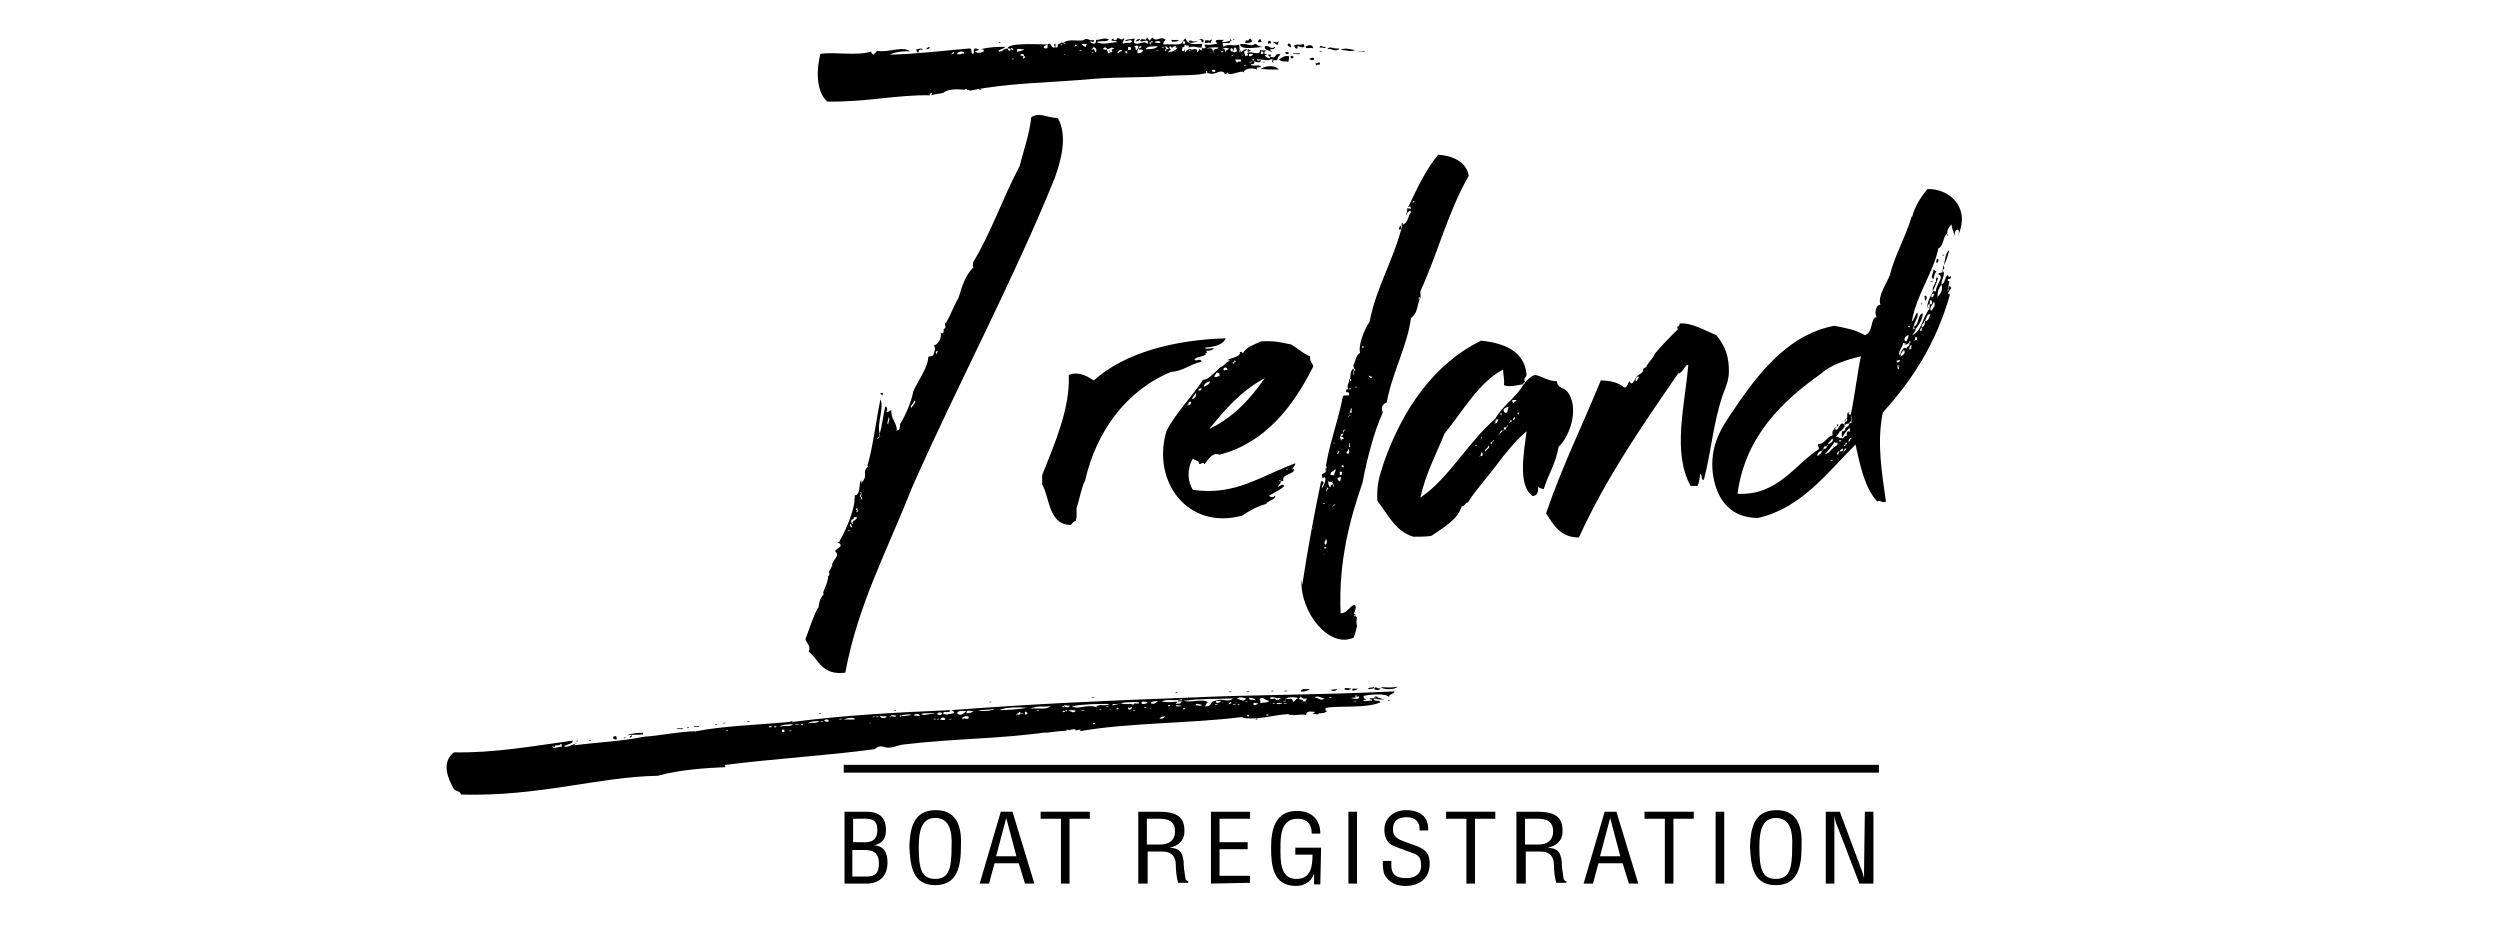 <?xml version="1.0" encoding="utf-8"?>
<!-- Generator: Adobe Illustrator 24.1.2, SVG Export Plug-In . SVG Version: 6.00 Build 0)  -->
<svg version="1.1" id="Layer_1" xmlns="http://www.w3.org/2000/svg" xmlns:xlink="http://www.w3.org/1999/xlink" x="0px" y="0px"
	 viewBox="0 0 320 120" style="enable-background:new 0 0 320 120;" xml:space="preserve">
<style type="text/css">
	.st0{fill:none;stroke:#000000;stroke-miterlimit:10;}
</style>
<line class="st0" x1="108" y1="98.4" x2="240.5" y2="98.4"/>
<g>
	<path d="M108.1,113.1v-9.2h2.8c1.8,0,2.5,0.9,2.5,2.3c0,1-0.3,1.7-1.5,2l0,0c1.3,0.1,1.7,1,1.7,2.2c0,1.8-1.1,2.8-3,2.7H108.1z
		 M109.2,107.8h1c1.3,0.1,2.1-0.2,2.1-1.6c0-1.1-0.5-1.5-2.1-1.4h-1V107.8z M110.9,112.2c1.2,0,1.6-0.5,1.6-1.7
		c0-1.8-1.3-1.7-2.4-1.7h-1v3.4C109.1,112.2,110.9,112.2,110.9,112.2z"/>
	<path d="M119.8,103.7c2.9,0,3.3,2.5,3.2,4.6c0,2.5-0.4,5-3.3,5s-3.2-2.5-3.3-5C116.5,106.2,116.8,103.7,119.8,103.7z M119.7,104.7
		c-1.7,0-2.1,1.6-2.1,3.7c0,2.7,0.3,4.1,2.1,4.1c1.8,0,2.1-1.4,2.1-4.1C121.9,106.3,121.5,104.7,119.7,104.7z"/>
	<path d="M128.1,103.9h1.5l2.8,9.2h-1.2l-0.8-2.6h-3.1l-0.7,2.6h-1.2L128.1,103.9z M128.8,104.7L128.8,104.7l-1.3,4.9h2.6
		L128.8,104.7z"/>
	<path d="M133.3,103.9h6.2v0.9h-2.6v8.3h-1.1v-8.3h-2.6v-0.9H133.3z"/>
	<path d="M146.8,113.1h-1.1v-9.2h2.6c2.1,0,3.4,0.5,3.3,2.6c0,1.1-0.8,1.8-1.9,2l0,0c1.3,0.1,1.6,0.5,1.8,1.7c0,0.7,0.1,1.4,0.2,2
		c0,0.2,0.1,0.6,0.4,0.6v0.2h-1.3c-0.2-0.6-0.3-1.7-0.3-2.3c0-0.9-0.4-1.7-1.7-1.7h-1.9v4.1H146.8z M146.8,108.1h1.7
		c0.5,0,1.9-0.1,1.9-1.7s-1.4-1.6-2.1-1.6h-1.5L146.8,108.1L146.8,108.1z"/>
	<path d="M155,113.1v-9.2h5v0.9h-3.9v3h3.6v0.9h-3.6v3.4h3.9v0.9L155,113.1L155,113.1z"/>
	<path d="M169,113.2h-0.8v-1.4l0,0c-0.3,1-1.2,1.6-2.3,1.6c-3,0-3.2-2.7-3.2-4.9c0-2.1,0.4-4.7,3.3-4.7c1.9,0,3,1.1,3,2.9h-1.1
		c0-1.1-0.5-1.9-1.8-1.9c-2.2,0-2.2,2.3-2.2,3.8c0,1.4-0.1,3.8,1.9,3.9s2.2-1.6,2.2-3.1h-2.2v-0.9h3.3L169,113.2L169,113.2z"/>
	<path d="M172.6,113.1v-9.2h1.1v9.2H172.6z"/>
	<path d="M181.7,106.3c0.1-1-0.5-1.7-1.6-1.7c-1.6,0-1.8,0.9-1.8,1.6c0,0.6,0.3,1,0.9,1.3c0.5,0.2,1,0.4,1.6,0.6
		c1.9,0.6,2.2,1.3,2.2,2.5c0,1.7-1.2,2.8-3.1,2.8c-1,0-2.1-0.3-2.7-1.5c-0.2-0.5-0.2-1.2-0.2-1.7h1.1c-0.1,1.4,0.2,2.2,1.9,2.2
		c1.1,0,1.9-0.5,1.9-1.6c0-1.4-0.6-1.4-1.6-1.8c-0.5-0.2-1.4-0.5-1.9-0.7c-0.9-0.4-1.2-1.2-1.2-2.1c0-1.5,1.2-2.5,2.8-2.5
		c1.8,0,2.9,0.9,2.8,2.6C182.8,106.3,181.7,106.3,181.7,106.3z"/>
	<path d="M185.2,103.9h6.2v0.9h-2.6v8.3h-1.1v-8.3h-2.6v-0.9H185.2z"/>
	<path d="M195.2,113.1h-1.1v-9.2h2.6c2.1,0,3.4,0.5,3.3,2.6c0,1.1-0.8,1.8-1.9,2l0,0c1.3,0.1,1.6,0.5,1.8,1.7c0,0.7,0.1,1.4,0.2,2
		c0,0.2,0.1,0.6,0.4,0.6v0.2h-1.3c-0.2-0.6-0.3-1.7-0.3-2.3c0-0.9-0.4-1.7-1.7-1.7h-1.9v4.1H195.2z M195.2,108.1h1.7
		c0.5,0,1.9-0.1,1.9-1.7s-1.4-1.6-2.1-1.6h-1.5L195.2,108.1L195.2,108.1z"/>
	<path d="M205.4,103.9h1.5l2.8,9.2h-1.2l-0.8-2.6h-3.1l-0.7,2.6h-1.2L205.4,103.9z M206.1,104.7L206.1,104.7l-1.3,4.9h2.6
		L206.1,104.7z"/>
	<path d="M210.6,103.9h6.2v0.9h-2.6v8.3h-1.1v-8.3h-2.6v-0.9H210.6z"/>
	<path d="M219.6,113.1v-9.2h1.1v9.2H219.6z"/>
	<path d="M227.4,103.7c2.9,0,3.3,2.5,3.2,4.6c0,2.5-0.4,5-3.3,5c-2.9,0-3.2-2.5-3.3-5C224.1,106.2,224.4,103.7,227.4,103.7z
		 M227.3,104.7c-1.7,0-2.1,1.6-2.1,3.7c0,2.7,0.3,4.1,2.1,4.1s2.1-1.4,2.1-4.1C229.5,106.3,229.1,104.7,227.3,104.7z"/>
	<path d="M238.7,103.9h1.1v9.2H238l-2.8-7.3c-0.2-0.4-0.3-0.8-0.4-1.4l0,0c0,0.5,0,0.9,0,1.4v7.3h-1.1v-9.2h1.8l2.8,7.5
		c0.1,0.3,0.2,0.6,0.3,1l0,0c0-0.3,0-0.7,0-1L238.7,103.9L238.7,103.9z"/>
</g>
<g>
	<path d="M174.6,88.9c-0.1,0-0.1,0.1,0,0.1c-0.1,0.1-0.1,0.5,0.3,0.5c0,0.1-0.3,0.1-0.4,0.1c0,0.3,0.8,0,1.1,0.1
		c0.1-0.3-0.3-0.1-0.3-0.3c0.3-0.1,0.9,0.1,1.1-0.1c0.4,0,0.4,0.3,0.9,0.1c-0.4,0.3-1.1,0-1.5,0.1c0.3,0.4,0.7,0,0.9,0.4
		c-1.8,0.8-5.4,0.4-6.9,0.7c-0.3,0-0.1,0.5,0.1,0.4c-0.3,0.3-0.7,0.3-1.1,0.3c-0.1-0.1-0.1,0,0,0c0,0.3-0.5,0-0.8,0.1
		c0-0.1,0.3-0.1,0.3-0.3c-0.1,0.1-1.1-0.3-1.1,0.4c-0.8-0.1-1.2,0.1-2.2,0c-0.4-0.1,0.4-0.1,0.7-0.1c-2.2-0.1-4.2,0.8-6.5,0.5
		c0-0.1-0.3-0.1-0.4-0.1c-6.3,0.8-14.5,0.7-20.6,1.8c0.4-0.4-0.3-0.1-0.5-0.1c0-0.3-0.7-0.1-0.9,0c0.1-0.1-0.1-0.1-0.3-0.1
		c-0.1,0.1,0.1,0.1,0.3,0.1c-1.2,0.1-1.5,0.1-3,0.3c0-0.1,0.3-0.1,0.4-0.1c-6.3,0.9-11.8,0.8-18.6,1.6c-0.7,0.1-1.2,0.4-1.9,0.4
		c-0.5,0-0.8-0.3-1.3-0.1c-0.1,0-0.4,0.3-0.5,0.3c-5.9,0.8-12.7,1.2-19,2c-0.3,0,0.1,0.3-0.1,0.3c-2.3,0.1-5.8,0.3-8.6,1.1
		c-7.4,0.1-15.3,2.7-25.2,2.4c-0.1-0.5-0.7-0.4-0.9-0.7c-0.7-1.2-1.7-3.4,0-4.7c5.1,0.1,10.1-0.8,15.2-1.5c0.1,0.4-0.8,0.5-1.1,0.7
		c0.4,0.3,1.2-0.3,1.7-0.4c-0.1,0.1-0.4,0.1-0.4,0.3c3-0.4,6.1-0.5,8.9-1.1c0.1,0.3,0.1,0,0,0c1.9-0.1,4.7-0.7,6.7-0.7
		c-0.3,0.1,0,0.1,0,0c3.6-0.7,7.8-0.8,12-1.2c0,0.3,0.1,0,0,0c0-0.1,0.4-0.1,0.4,0c-0.3,0.1,0,0.1,0,0c7.1-0.9,13.2-1.2,20.1-1.5
		c0,0.5-0.8,0-0.9,0.4c0.3,0.3,0.8,0.1,1.3,0c0.3,0,0-0.4-0.3-0.4c10.5-0.8,19.4-1.2,30.3-1.6c0,0.1,0.1,0.1,0.1,0
		c8.3-0.4,15.7-0.3,26.4-0.8c-0.1,0.4-0.7,0.3-0.7,0.7c-0.5-0.5-2.6-0.3-3.4-0.1V88.9z M70.7,95.5c0.1,0.5,0.8,0,1.2,0.1
		c0-0.1,0-0.4-0.1-0.4c-0.3,0.4-0.7,0-0.8,0.4C70.8,95.6,70.8,95.5,70.7,95.5z M74,94.8c0,0.1-0.1,0.1-0.3,0.1
		C73.8,94.8,73.9,94.8,74,94.8z M74.8,94.8 M75.1,94.8 M75.7,94.7c0,0.1-0.1,0.1-0.3,0.1C75.4,94.7,75.5,94.7,75.7,94.7z M75.9,94.9
		 M77,94.5 M77,94.5 M77.9,94.4 M78.9,94.7c-0.1-0.1-0.5,0-0.4-0.4C78.9,94.1,79,94.3,78.9,94.7z M79.3,94.4 M80.1,94.4
		c0,0.1-0.1,0.1-0.3,0.1C79.8,94.4,80,94.4,80.1,94.4z M82.3,94c-0.9,0.1-1.1,0-2,0.1c0.7-0.3,1.6-0.3,2-0.3V94z M80.2,94.1
		 M80.9,94.1c-0.1,0.1-0.3,0.1-0.3,0.3C80.8,94.4,80.9,94.3,80.9,94.1z M82.3,93.9 M82.3,94 M82.8,93.9 M85.6,93.5 M87.4,93.2
		c0,0.3-0.5,0-0.8,0.1C86.6,93.1,87.1,93.3,87.4,93.2z M87.6,93.2 M88.2,93.1c0,0.1-0.1,0.1-0.3,0.1C87.9,93.1,88,93.1,88.2,93.1z
		 M88.3,93.1 M89.5,92.9c0,0.3-0.5,0.1-0.7,0.1C88.8,92.8,89.2,93.1,89.5,92.9z M91.8,92.7c0,0.1-0.1,0.1-0.3,0.1
		C91.5,92.7,91.7,92.7,91.8,92.7z M91.9,92.8 M92.3,93.7 M92.9,92.5c-0.1,0.1-0.3,0.1-0.4,0.1C92.6,92.5,92.7,92.5,92.9,92.5z
		 M92.6,93.6 M92.9,93.6c0.1,0,0.3,0,0.3-0.1C93,93.5,92.9,93.5,92.9,93.6z M94,92.5 M95.3,95.1 M96,92.3c0,0.1-0.3,0.1-0.4,0.1
		C95.6,92.3,95.8,92.3,96,92.3z M96.7,92.4 M96.8,93.6 M96.8,94 M97.2,93.1 M98.4,93.1c0.1,0,0.4,0,0.4-0.1
		C98.7,92.9,98.4,92.9,98.4,93.1z M98.4,93.5 M99.1,93.1c0.1,0,0.3,0,0.3-0.1C99.2,92.9,99.1,92.9,99.1,93.1z M101.5,92.7
		c-0.5,0-1.8,0.1-1.6,0.3C100.7,92.8,101.1,93.1,101.5,92.7z M100.4,93.7c0-0.1,0-0.1,0-0.3c-0.1,0-0.1,0-0.3,0c0,0.1,0,0.1,0,0.3
		C100.3,93.7,100.3,93.7,100.4,93.7z M100.3,92 M101,93.6c0.1,0,0.3,0,0.3-0.1C101.1,93.5,101,93.5,101,93.6z M101.8,92.8
		c0.1,0,0.5,0,0.5-0.1C102,92.7,101.8,92.7,101.8,92.8z M101.8,93.2 M102.8,92.7C103.1,92.5,103,92.5,102.8,92.7
		C102.3,92.5,102.7,93.1,102.8,92.7z M103,93.6 M105.5,76c-0.5,0.1,0.5-1.1,0.5-2.3c0.3,0.1,0.1-0.8,0.1-0.3
		c-0.1-0.3,0.4-0.7,0.4-1.1c0,0.3,0.1,0,0,0c0.1-0.7,1.1-1.2,0.4-1.7c0.1-0.3,0.4-0.4,0.7-0.7c0-0.3-0.1-0.4-0.4-0.4
		c0-0.1,0.3-0.1,0.3-0.3c0.9-1.6,2-4.2,1.9-5.8c0.8,0,0.5-1.5,0.8-1.9c0.1,0,0.1,0.3,0,0.4c1.1-1.2,0-1.3,0.9-2.2
		c0-0.1-0.1-0.1-0.1,0c0.7-2.2,1.2-6.3,1.7-8.6c0.5,1.1-0.5,3.2-0.1,4.4c-0.1,0-0.1,0.3,0,0.3v0.1c-0.1,0-0.3,0.1-0.3,0.3
		c0.1,0,0.1-0.1,0.3-0.3c0.1,0,0.1-0.1,0-0.1c0-0.1,0-0.1,0-0.3c0.3-0.9,0.5-2.7,0.7-3.4c0.1-0.3,0.5,0.5,0.1,0.5
		c0.3,0.3,0.3,0,0.7-0.1c-0.1,1.1,0.7,1.6,0.7,2.6c-0.3,0.1,0,0.1,0,0c0.4,0,0.4-0.4,0.4-0.8c0.7-1.1,1.5-3,1.7-4.2
		c0.5-1.2,1.9-3.1,1.9-4.3c0.1-0.4,0.4,0,0.7-0.4c0-0.3,0.4-0.8,0-1.2c0.5,0,1.1-0.9,0.9-1.7c0.3,0.4,0.4,0.1,0.4-0.4
		c0.5-0.1-0.1-0.8,0.3-0.8c0.1,0.3,0.1,0,0,0c0.7-1.2,0.9-2,1.6-3.2c0.4-1.3,0.8-2.8,1.9-3.9c-0.1-0.1-0.1-0.4,0-0.7
		c2.3-3.8,3.8-8.3,5.9-12.2c0.5-2,1.3-4.2,1.5-6.3c1.1-0.7,2,0.1,3.4,0.1c1.3,2.3,0.4,5.5-0.4,7.7c-5.2,12.9-12.8,27.2-18.3,39.7
		c-3.1,7.9-6.9,14.9-8.5,23.6c-3,0.4-3.4-1.7-4.7-2.7c0.4-0.7-0.4-1.2-0.4-1.6c0.5-1.3,1.1-3.2,1.6-4c0.1,0,0.1-0.1,0.1-0.3
		C104.9,76.9,105,76.5,105.5,76z M104.9,92.3c-0.5,0-1.1,0-1.5,0.3C104.2,92.4,104.3,92.7,104.9,92.3z M103.8,92.1 M148.9,5.7
		c0.9-0.1,1.5,0.1,2.3-0.1c0-0.1,0.3-0.4,0.5-0.7c0.4,0.8,0.9,0.8,2.2,0.7c0,0.1-0.1,0.3-0.1,0.5c-0.8,0-0.9-0.3-1.7,0
		c0.3-0.5-0.4-0.1-0.4-0.4c-0.1,0-0.1,0.1-0.1,0.3c-0.3,0-0.3,0.1-0.3,0.3c-0.1,0.3,0.3,0.4,0.3,0c0.1,0.1,0,0.3,0.1,0.4
		c0.1-0.1,0.3-0.5,0.8-0.4v0.1c-0.1,0-0.1,0-0.3,0c-0.1,0.1,0.1,0.1,0.3,0s0.9-0.3,0.7,0.3c0.1,0,0.3-0.3,0.3-0.4
		c0.1,0,0.1,0.1,0.3,0.1l-0.1,0.1c0.1,0,0.3-0.1,0.1-0.1c0-0.1,0.1-0.1,0.1-0.3c0.1,0,0.1,0.1,0.3,0.1c0.4-0.1-0.3-0.4,0.1-0.5
		c0.5,0.1,0.9,0,1.5-0.1c-0.1-0.3-0.4-0.3,0-0.5c0.3,0,0.7,0,0.9,0c-0.8,0.4,0.4,0.3,0.7,0.1c0.4,0.4-0.7,0.3-0.9,0.3
		c0,0.3,0.1,0.3,0.1,0.5c0.7-0.5,1.2,0,2-0.3c0.1,0.3,0,0.4,0.1,0.7c-0.1,0-0.1,0.1-0.1,0.3c0.1,0,0.1-0.1,0.1-0.3
		c0.1,0,0.1,0.1,0.1,0.3c0.3-0.1,0.4-0.5,0.9-0.4c-0.7,0.4-0.4,0.3-0.3,0.9c0.1,0,0.1-0.1,0.3-0.1c0.1,0,0-0.3-0.1-0.3
		c0.5-0.4,1.7,0.5,1.7-0.4c0.3,0.1,0.4,0,0.8,0.1c-0.3,0.1-0.5,0.5,0.1,0.4c-0.3,0.3-0.5,0.1-0.1,0.4c-0.4,0.1-0.1,0.1,0,0
		c0.1,0,0.4,0.4,0.5,0c0.1,0,0.5,0,0.4,0.1c0.4-0.3,0.4-0.7,0.9-0.4c-0.1,0.1-0.4,0.3-0.4,0.7c-0.3,0-0.7-0.1-0.5,0.3
		c-0.3,0-0.1-0.3-0.1-0.5c-0.7,0.4-0.9,0.1-2,0.1c0,0.3,0.3,0.1,0.5,0.1c0,0.4-0.7,0.3-0.8,0.1c-0.1,0.1,0.1,0.5-0.5,0.4
		c0,0.4,1.1,0,1.3,0.3c-0.1,0.3-0.7-0.1-0.5,0.4c-0.7-0.3-1.7-0.1-1.7,0.4c-0.1-0.5-2.2,0.7-2-0.1c-0.1,0.1-0.4,0.5-0.5,0.1
		c0.1-0.1,0-0.1,0,0c-0.7-0.5-1.1,0.5-2.2,0c0.1-0.5-0.4,0,0,0c-0.9,0.4-3.4,0.3-5,0.4c-3.4,0.3-5.9,0.1-9.6,0.4
		c-5.5,0.5-10.9,0.5-15.7,1.5c-0.1,0-0.1-0.1-0.4-0.1c0-0.1-0.1-0.1-0.3-0.1c0,0.1,0.1,0.1,0.3,0.1c-0.8,0-2.2-0.3-3.1,0.4
		c-0.4,0.1-0.9,0.1-1.5,0.3c0-0.1,0.1-0.1,0.1-0.3c-0.1,0-0.3,0-0.3,0.3c-4-0.1-8.3,0.9-13.1,0.8c-1.3-1.1-1.5-3.6-0.9-6.1
		c1.9-0.3,4.6,0.3,6.5-0.3c0,0.1,0.1,0.3,0.3,0.4c0.1-0.1,0.4-0.4,0.5-0.5c1.2,0.3,3.4-0.7,4.2,0.1c-0.5-0.1-1.9,0-2.6,0.4
		c3.6-0.1,6.7-0.5,10.2-0.8c0.4,0,0.1,0.5,0.4,0.7c0.4-0.1-0.1-0.4,0.3-0.7c0.3,0,0.3,0.1,0.5,0.1c-0.1,0.3-0.4,0.1-0.5,0.3
		c0.4,0.3,0.8,0.1,1.1,0c0.1-0.3-0.1-0.3-0.4-0.3c1.3-0.3,2-0.3,3.2-0.3c-0.3,0.3-0.7,0.3-0.9,0.5c0.1,0.3,0.4-0.1,0.4,0.1
		c0.4-0.4,0.4-0.3,0.8-0.4c0,0.1,0,0.3,0.3,0.3c0.1-0.3,0-0.3-0.3-0.3c-0.1-0.8,4.7-0.5,5.1-0.5c-0.1,0.1-0.5,0.1-0.5,0.4
		c0,0.1,0.3,0.1,0.4,0.1c0.1,0,0.1-0.3,0.1-0.5c0.4-0.4,0.4,0.4,0.8,0.4c0.3,0-0.1-0.4,0.1-0.5h0.1c0,0.1,0,0.4,0,0.5
		c0.3,0,0.3-0.1,0.3-0.4c0.4-0.3,0.3,0.1,0.5,0.1c0.1,0,0.1-0.1,0.1-0.3h0.1c0,0.1,0.1,0.1,0.3,0.1c0-0.1-0.1-0.1-0.3-0.1
		c0.8-0.7,2.3,0,2.8-0.5c0.5-0.1,0.5,0.3,1.1,0.1c0.1,0.4-0.3,0.3-0.4,0.1c-0.1,0.4,0.3,0.3,0.4,0.4c0.3,0,0.3-0.3,0.3-0.5
		c0.7,0,0.9-0.3,1.6-0.1c-0.1,0.5-1.2,0.1-1.5,0.4c0.8,0.4,1.9,0,2.6,0c-0.1-0.3-1.2,0-0.5-0.5c0,0.3,0.4,0.4,0.5,0
		c0.4-0.1,0.5,0.4,0.8,0c0.4,0.1-0.4,0.5,0,0.7c0.5-0.3,0.8,0.1,1.1-0.3c-0.1-0.4-0.7,0.1-0.9-0.1c0.4-0.3,1.1-0.1,1.1-0.3
		c0.4,0.1-0.3,0.5,0.3,0.7c0.8,0,0.9-0.4,1.5,0c0.3-0.9-1.2,0.1-0.9-0.5c0.3-0.3,0.7,0.3,0.8-0.3c0.1,0.1,0.3,0.3,0.3,0.4
		c0.1,0,0.3-0.3,0.4-0.4c0.5,0.7,1.1-0.3,1.7,0.3C149,5.3,148.9,5.4,148.9,5.7z M104.7,78 M104.9,77.4 M105.1,91.3
		c0,0.1-0.1,0.1-0.3,0.1C104.9,91.3,105,91.3,105.1,91.3z M105,92.4c0.1,0,0.4,0,0.4-0.1C105.3,92.3,105,92.3,105,92.4z M105.1,76.6
		 M105.5,92.3c0.1,0,0.3,0.1,0.5,0.1C106.3,92,105.5,92,105.5,92.3z M106.1,73.7 M106.2,72.9 M106.2,92.3 M106.3,74.5 M106.5,72.1
		 M106.6,71.5 M107.1,92.1 M107.3,92.9 M107.4,92.1c0.1,0,0.4,0,0.4-0.1C107.7,92,107.4,92,107.4,92.1z M107.6,69.2 M107.7,68.6
		 M109.4,92.1c0-0.5-1.6,0-1.3,0C108.5,92.1,109,92.1,109.4,92.1z M108.2,67 M108.5,67.8 M108.5,68c0.1,0,0.3,0,0.3-0.1
		C108.6,67.9,108.5,67.9,108.5,68z M108.8,67c0,0.3,0,0.5,0.3,0.5C109,67.2,108.9,67.1,108.8,67z M109.2,67.1
		c-0.3-0.5,0.4-0.4,0.5-0.9c-0.1,0-0.3,0-0.4,0c0,0.1,0,0.3-0.3,0.3C108.9,66.7,108.9,67,109.2,67.1z M109.6,63.9
		c0,0.1-0.1,0.1-0.3,0.1C109.3,63.9,109.4,63.9,109.6,63.9z M109.3,65.6 M109.7,65.3C110.1,64.9,109.2,65.1,109.7,65.3
		C109.4,65.9,110.1,65.3,109.7,65.3z M109.6,63.2 M109.7,64.4 M109.8,92.7 M110,63.9 M110,64.4 M110,64.9 M110.2,63.6
		c0.1-0.3,0.1-0.9-0.1-0.5C110.5,62.9,109.8,63.7,110.2,63.6C110.1,64.3,110.6,63.7,110.2,63.6z M110.5,62.6 M110.8,7.5 M110.8,61.6
		 M110.8,92.8 M111.1,91.7 M111.2,91.8 M111.3,92.5C111.3,92.4,111.2,92.5,111.3,92.5C111.5,92.8,111.5,92.5,111.3,92.5z
		 M111.7,60.9 M111.7,91.8c0.1,0,0.3,0,0.3-0.1C111.9,91.7,111.7,91.7,111.7,91.8z M112,57.5 M112,58.6 M112.1,91.8
		c0.1,0,0.4,0,0.4-0.1C112.4,91.7,112.1,91.7,112.1,91.8z M112.3,57.9 M113.5,91.7c-0.4,0-0.7,0-0.8-0.1
		C112.5,92,113.5,92,113.5,91.7C113.6,91.6,113.5,91.6,113.5,91.7z M112.7,50.3c0.1,0,0.1,0,0.3,0c0,0.1,0,0.1,0,0.3
		C112.8,50.5,112.7,50.5,112.7,50.3z M112.7,50.7 M112.8,49.9 M112.9,50.5 M113.3,6.9 M113.3,51.6 M113.5,52 M113.7,53.4
		c0.1,0.3-0.3,0.9,0,0.9C113.7,53.9,114,53.6,113.7,53.4z M114.7,91.6c-0.4-0.1-0.9-0.1-0.7,0.3C113.9,91.4,114.7,92,114.7,91.6
		C114.8,91.4,114.7,91.4,114.7,91.6z M114.7,90.9c0,0.1-0.1,0.1-0.3,0.1C114.4,90.9,114.6,90.9,114.7,90.9z M115,92.4 M115.1,57.3
		 M115.2,91.7c0,0.1,0.1,0.1,0.1,0c0.3-0.1,0.3,0,0.8-0.1c1.1-0.1,0.3-0.3-0.9,0C115.1,91.6,115.1,91.7,115.2,91.7z M115.2,53.9
		 M115.2,54.4 M115.4,91.7c0-0.1,0-0.1-0.1-0.1v0.1H115.4z M115.5,54.7 M115.6,54.2 M116.3,52.6 M117,51.3c0,0.4-0.7,0.7-0.3,0.9
		C116.7,52,117.5,51.3,117,51.3z M116.7,6.5 M117,50.3 M117,91.6c0.3,0,0.5,0,0.7,0.1C117.8,91.3,117,91.3,117,91.6z M117.1,49.9
		 M117.6,6.7c-0.4,0.1-0.1-0.3-0.4-0.3c0.1-0.1,0.8-0.3,0.9-0.1C118.2,6.5,117.5,6.1,117.6,6.7z M117.2,50.5 M117.5,50.1
		 M117.6,48.8 M117.9,91.4c0.5,0.3,0.8-0.1,1.7,0C119.9,91.3,118.3,91.2,117.9,91.4z M117.9,92.3 M118.2,7.3 M118.2,48.8
		 M118.2,91.8 M118.3,92.1 M118.5,6.3c0.1-0.1,0.3-0.3,0.5-0.3C119,6.3,118.7,6.3,118.5,6.3z M118.5,48.1 M118.6,47.7 M118.6,91.8
		 M118.9,47.4 M119.3,6.4 M119.3,45.1 M119.4,46 M119.5,92.1c0.1,0,0.3,0,0.3-0.1C119.7,92,119.5,92,119.5,92.1z M119.8,6.3
		 M119.8,11.9 M119.9,44.9c0,0.1-0.3,0.3,0,0.4C119.9,45.1,120.2,45,119.9,44.9z M119.9,92.1c0.1,0,0.3,0,0.3-0.1
		C120.1,92,119.9,92,119.9,92.1z M120.1,91.2c-0.4,0.4,0.5,0.4,0.5,0.1C120.6,91.2,120.3,91.2,120.1,91.2z M120.1,43.5 M120.1,43.5
		 M121,92c-0.3-0.3-0.5-0.1-0.7,0.1C120.5,92.1,121,92.3,121,92z M120.6,11.9 M120.9,42.2h-0.1C120.7,42.1,120.9,42.1,120.9,42.2z
		 M120.7,42.2 M121,6.1 M121.1,92.3 M121.5,92.1c0.1,0,0.3,0,0.3-0.1C121.7,92,121.5,92,121.5,92.1z M121.8,6.9
		C122.4,6.9,122,6.4,121.8,6.9C121.5,7.1,121.8,7.1,121.8,6.9z M122.2,6.9 M122.2,91.8 M122.4,5.7 M122.4,6 M122.4,91.6 M123.4,6.9
		c0.1-0.5-0.9-0.3-0.9,0C123,7.1,123.2,6.7,123.4,6.9z M123.7,91c-0.4,0-1.1-0.1-1.2,0.3C122.9,91.7,123.3,91.4,123.7,91z M122.5,92
		 M122.8,38.2 M122.9,5.7 M124,91.8c-0.1-0.3-1.2,0-0.7,0.3C123.2,91.7,124,92.3,124,91.8z M123.6,91.6 M123.7,6.8
		C123.8,6.7,123.7,6.7,123.7,6.8C123.4,6.9,123.7,6.9,123.7,6.8z M124.6,91c-0.3,0.1-0.9-0.3-0.9,0.3
		C124.1,91.3,124.5,91.2,124.6,91z M124,7.6 M124.1,6.8 M124.1,91.6 M124.9,91 M125.2,33 M125.2,91c0.5,0,1.5,0.1,2.2-0.3
		C126.7,90.9,125.6,90.8,125.2,91z M125.2,91.8 M125.6,11.4c0,0.1-0.1,0.1-0.3,0.1C125.3,11.4,125.5,11.4,125.6,11.4z M126,11.5
		 M126.3,91.6 M126.7,6.7 M126.9,89.8c0,0.1-0.1,0.1-0.3,0.1C126.7,89.8,126.8,89.8,126.9,89.8z M127.2,6.5 M127.3,91.6 M127.6,90.9
		 M127.7,7.6 M128.1,5.4c0,0.1-0.1,0.1-0.3,0.1C127.9,5.4,128,5.4,128.1,5.4z M127.9,90 M131.5,90.6c-1.1-0.1-2.8-0.1-3.6,0.3
		C128.7,90.9,130.4,90.8,131.5,90.6z M127.9,91.4 M128.5,91.4 M129.1,7.2 M129.1,7.5 M129.4,6.3c0.1,0,0.3,0.3,0.3,0
		C129.6,6.1,129.4,6.1,129.4,6.3z M129.5,7.6c0.1,0,0.3,0,0.3-0.1C129.6,7.5,129.5,7.5,129.5,7.6z M129.8,6.4 M130,7.1 M130.2,91.4
		c0.1,0.3,0.7-0.1,0.3-0.3C130.4,91.3,130.2,91.3,130.2,91.4C129.9,91.6,130.2,91.6,130.2,91.4z M131.1,6.3
		c-0.3,0.1-1.1-0.3-0.9,0.3C130,6.7,131,6.5,131.1,6.3z M131,7.2c0.3-0.3-0.4-0.4-0.4-0.1C130.8,7.1,130.8,7.2,131,7.2
		C130.7,7.9,131.6,7.1,131,7.2z M130.7,91.4c0.1,0,0.3,0,0.3-0.1C130.8,91.3,130.7,91.3,130.7,91.4z M131.2,6.9 M131.2,9.5
		 M131.5,91.4c0-0.1,0-0.3-0.3-0.3c0,0.1,0,0.4,0.1,0.4C131.4,91.4,131.4,91.4,131.5,91.4z M131.4,6.4 M131.6,90.6 M131.6,91.3
		 M134.5,90.4c-1.1,0.1-1.7-0.1-2.6,0.3C133,90.6,133.8,90.9,134.5,90.4z M131.9,91.3 M132,89.7 M132.3,6.3 M132.3,93.7 M132.6,91.3
		 M132.7,91c0.1,0,0.3,0,0.3-0.1C132.9,90.9,132.7,90.9,132.7,91z M132.9,6.1 M133,91.3 M133.3,7.2 M133.3,91.3 M134.3,6.1
		 M134.3,6.8 M134.5,91.2 M134.6,90.9 M134.7,7.2 M134.9,92.7 M135,5.7 M135.1,5.7 M135.1,91.2 M135.7,5.6c0-0.3,0.7-0.1,0.4,0.1
		C135.9,5.7,135.8,5.7,135.7,5.6z M135.8,90.4 M136.2,90.4c0.1,0.1,0.7,0.3,0.7-0.1C136.6,90.4,136.2,90.1,136.2,90.4
		C135.7,90.2,136.2,90.8,136.2,90.4z M136.4,91C136.8,91.2,136.4,90.6,136.4,91C135.7,90.9,136.1,91.4,136.4,91z M136.2,6.9
		C136.1,6.8,136.1,6.9,136.2,6.9C136.4,7.2,136.4,6.9,136.2,6.9z M136.6,5.9 M136.8,91c0.4,0,0.5,0.4,0.9,0
		C137.6,90.9,136.9,90.8,136.8,91z M137.2,6.9 M140.3,90.5c0.3-0.5,1.3,0,1.7-0.4c-1.3,0-3.2,0-4.8,0.3
		C138.1,90.9,139,90.1,140.3,90.5C140.4,90.8,140.4,90.5,140.3,90.5z M137.4,6.9 M137.6,5.9C138.1,6,137.6,5.4,137.6,5.9
		C137.3,6,137.6,6,137.6,5.9z M137.7,89.4 M137.8,93.6 M138,6.9 M138.1,6.5c0.1,0,0.3,0,0.4-0.1C138.4,6.4,138.2,6.4,138.1,6.5z
		 M138.2,5.7 M138.4,91c0.1,0,0.4,0,0.4-0.1C138.6,90.9,138.4,90.9,138.4,91z M139.2,5.6c-0.3,0.1-0.7-0.1-0.7,0.1
		c0.1,0.1,0.3,0.3,0.5,0.3C139,5.9,139,5.7,139.2,5.6z M139.2,6.3 M139.2,93.5 M139.3,90.9 M139.4,6.8 M140.3,6.7
		c0.1-0.4,0-0.5-0.3-0.7c0,0.1-0.3,0.3-0.3,0.4C140.3,6.1,139.9,6.5,140.3,6.7z M139.7,6.8c0.1,0,0.3,0,0.3-0.1
		C139.9,6.7,139.7,6.7,139.7,6.8z M140.1,89.2c0,0.1-0.3,0.1-0.4,0.1C139.7,89.2,140,89.2,140.1,89.2z M139.9,92.7
		c0.1,0,0.3,0,0.3-0.1C140,92.5,139.9,92.5,139.9,92.7z M140.5,6.4 M140.5,6.8 M140.7,90.9c0.1,0,0.3,0,0.3-0.1
		C140.8,90.8,140.7,90.8,140.7,90.9z M141.7,6.3c0-0.3-0.5-0.3-0.5,0C141.6,6.3,141.3,6.5,141.7,6.3c0,0.1,0,0.3,0.1,0.3
		c-0.1,0.3,0.3,0.3,0.3,0.1c0.1,0,0.3,0,0.3-0.1c-0.1,0-0.1-0.1-0.1-0.3c0.1,0,0.3,0,0.3-0.1c-0.1,0-0.1-0.1-0.3-0.1
		c-0.1-0.1-0.1,0,0,0C142.1,6.1,142,6.3,141.7,6.3z M141.2,90.9 M141.6,90.5c0.1,0,0.3,0,0.3-0.1C141.7,90.4,141.6,90.4,141.6,90.5z
		 M142,6.5h-0.1C142,6.4,142.1,6.4,142,6.5z M142,5.2 M142.1,6.7c-0.1,0-0.1,0-0.1-0.1C142.1,6.5,142.1,6.5,142.1,6.7z M142.1,90.8
		C142,90.6,142,90.8,142.1,90.8C142.3,91,142.3,90.8,142.1,90.8z M143.4,90c-0.7,0.3-0.8-0.1-1.1,0.3
		C142.7,90.2,143.1,90.2,143.4,90z M142.3,92.8 M142.7,6.3 M142.9,90.8c0.1,0,0.3,0,0.3-0.1C143.1,90.6,142.9,90.6,142.9,90.8z
		 M143.6,6.4c-0.3-0.1-0.8,0.4-0.4,0.4C143.2,6.5,143.6,6.7,143.6,6.4z M144.6,90.1c0.3,0,0.3,0.1,0.5,0.1c0-0.4,0.7,0.1,0.7-0.3
		c-0.7-0.1-0.8,0-1.6,0C142.8,90,143.9,90.2,144.6,90.1z M144,6.7c0.1,0,0.3,0.3,0.3,0C144.3,6.5,144,6.5,144,6.7z M144.2,90.8
		 M144.4,90.5c-0.1,0.5,0.5,0.4,0.5,0C144.6,90.5,144.7,90.8,144.4,90.5z M144.7,6.4c0-0.1,0.1-0.1,0.1-0.3c-0.1,0-0.1-0.1-0.4-0.1
		c0,0.1,0,0.3,0,0.4C144.6,6.4,144.6,6.4,144.7,6.4z M144.8,6.5 M145,91c0.1,0,0.3,0,0.3-0.1C145.1,90.9,145,90.9,145,91z
		 M145.6,6.8c0.3,0,0.5,0,0.7-0.3c0.3-0.1,0.1-0.1,0,0c0-0.3-0.7,0-0.5-0.3c0.1,0,0.3-0.1,0.3-0.3c0.1-0.1,0-0.1,0,0
		c-0.3,0-0.3,0.1-0.3,0.3h-0.1c0-0.1,0-0.1,0-0.3c-0.1-0.1-0.4-0.1-0.5,0.1c0.3,0,0,0.4,0.3,0.4c0.1-0.1,0.1-0.3,0.3-0.3
		C145.5,6.5,145.6,6.5,145.6,6.8z M145.1,7.3 M145.4,5.3c0.1-0.3,0.3-0.3,0.5-0.3v0.1C145.8,5.2,145.6,5.3,145.4,5.3z M145.4,90.9
		 M145.5,92.5 M146.2,89.8c-0.4,0.4,0.5,0.4,0.7,0.1C146.7,89.8,146.4,89.8,146.2,89.8z M146.3,6.3 M146.4,90.6c0.1,0,0.4,0,0.4-0.1
		C146.7,90.5,146.4,90.5,146.4,90.6z M148.2,5.9c-0.8,0.1-1.2-0.1-1.6,0.4C147.3,6.3,147.9,6.3,148.2,5.9z M146.7,92.3 M147.3,5.4
		C147.8,5.6,147.4,5,147.3,5.4C146.9,5.4,147.4,6,147.3,5.4z M147.3,90.6C147.4,90.5,147.3,90.5,147.3,90.6
		C147,90.8,147.3,90.8,147.3,90.6z M148.2,89.7c-0.3,0.1-0.8,0-0.9,0.3C147.4,90.1,147.9,90.2,148.2,89.7z M147.3,90.4 M147.5,8.5
		 M147.5,90.4 M147.8,5.4c0.1,0.1,0.4,0.1,0.7,0.1C148.7,5.2,147.9,5.2,147.8,5.4z M147.9,6.5c0.1,0,0.3,0,0.4-0.1
		C148.2,6.4,148.1,6.4,147.9,6.5z M148.1,90.5 M149.1,91.7c-0.4,0-0.5,0.1-0.7,0.3C148.7,92,149,92,149.1,91.7z M148.6,6.5
		 M148.7,6.1c0.1,0,0.3,0,0.3-0.1C148.9,6,148.7,6,148.7,6.1z M150.5,90.1c0.4-0.1,0.5,0.1,0.8-0.3c-0.1,0-0.4,0-0.5,0
		c-0.1-0.4,0.5,0.1,0.5-0.3c-0.9,0.3-2-0.1-2.6,0.3c0.7,0.1,1.1,0.1,2,0C150.6,90,150.5,90,150.5,90.1z M148.9,92.3 M149.3,6.3
		c0.1,0,0.3,0,0.3-0.1c-0.1,0-0.3-0.3-0.4-0.3C149.1,6.1,149.3,6.1,149.3,6.3C148.9,6.3,149.3,6.8,149.3,6.3z M149.1,5.2
		 M149.3,90.2 M149.5,5.3 M149.5,5.3 M149.5,6.7c0.5,0,1.3-0.4,1.2-0.7c-0.1,0.3-0.4,0-0.1-0.1c-0.5-0.1-0.5,0.5-0.8,0
		c-0.3,0.3,0,0.3,0.1,0.5C149.8,6.4,149.7,6.4,149.5,6.7z M149.5,90.4c0.1,0,0.3,0,0.3-0.1C149.7,90.2,149.5,90.2,149.5,90.4z
		 M150.9,5.2c-0.1,0.1-1.2,0.3-0.9-0.1C150.5,5.2,150.5,5,150.9,5.2z M150.8,88.6c-0.1,0.1-0.3,0.1-0.4,0.1
		C150.5,88.6,150.6,88.6,150.8,88.6z M150.4,92.3 M150.5,6.5C150.8,6.4,150.6,6.4,150.5,6.5C150.2,6.7,150.5,6.7,150.5,6.5z
		 M150.5,90.4c0.1,0,0.7,0.1,0.7-0.1C150.9,90.4,150.5,90.1,150.5,90.4z M151.4,6.3c-0.1,0-0.1-0.1,0-0.1V6.3z M151.7,5.6
		c0-0.1,0-0.1,0-0.3c-0.1,0-0.1,0-0.3,0c0,0.1,0,0.1,0,0.3C151.6,5.6,151.6,5.6,151.7,5.6z M151.4,6c0.1,0,0.1,0.1,0,0.1V6z
		 M156.3,89.8c-0.1-0.1-0.4-0.1-0.7-0.1c0.7-0.4,1.7,0.3,2.2-0.3c-2.8,0.1-3.9,0-6.3,0.3c1.1,0.3,2.8-0.4,3.2,0.3
		c-0.4-0.3-0.1,0.1-0.5,0.4c1.1,0.1,0.5-0.7,1.5-0.7C155.5,90.1,156,90,156.3,89.8z M151.4,90.4 M151.4,90.8c0.1,0,0.3,0,0.3-0.1
		C151.6,90.6,151.4,90.6,151.4,90.8z M151.7,90.4 M152.2,89.3h-0.1C152.1,89.2,152.2,89.2,152.2,89.3z M152.1,90.4 M152.2,5.2
		c0.4-0.1,0.4,0.3,1.1,0l-0.1,0.1C153,5.4,152,5.7,152.2,5.2z M153.8,90.2c-0.3,0-0.7-0.3-0.8,0.1C153.3,90.2,153.8,90.5,153.8,90.2
		z M153.2,5.3 M154,5.4c-0.4,0.1,0-0.4-0.5-0.3C153.6,4.9,154.3,5,154,5.4z M153.6,7.2 M154,6.5 M155.1,5.2
		c-0.1,0.1-0.1,0.1-0.1,0.3c-0.4-0.1-0.3,0-0.8,0c0-0.7,0.5-0.1,0.8-0.4C155.1,5,155.1,5,155.1,5.2z M155.3,6.8
		c-0.1-0.7,0.5-0.4,0.7-0.7c-0.3-0.1-1.6,0-1.5,0.1C155.5,6.1,155.1,6.4,155.3,6.8z M154.9,6.7C154.8,6.5,154.8,6.7,154.9,6.7
		C155.1,6.9,155.1,6.7,154.9,6.7z M154.9,8.4 M155.1,5.4 M155.5,9.2c0.3-0.3-0.4-0.4-0.4-0.1c0.1,0,0.1,0,0.1,0.1
		C155.3,9.2,155.3,9.2,155.5,9.2z M155.5,90.2c0.1,0,0.4,0,0.4-0.1C155.7,90.1,155.5,90.1,155.5,90.2z M155.6,6.7 M155.6,8.3
		 M155.9,7.1C156,6.9,155.9,6.9,155.9,7.1C155.6,7.2,155.9,7.2,155.9,7.1z M156.3,6.7c0.1,0,0.3,0,0.3-0.1
		C156.4,6.5,156.3,6.5,156.3,6.7z M156.3,6.9 M156.9,6.7c0-0.4,0.4-0.3,0.4-0.5c-0.3-0.1-0.7-0.1-0.9,0.1
		C156.9,6.1,156.7,6.5,156.9,6.7z M156.4,8.4 M156.4,8.9 M156.5,90.1 M156.8,7.2 M156.8,8.4 M157.1,91.8 M157.3,90.1
		C157.1,90.2,157.3,90.2,157.3,90.1c0.4,0.1,0.4-0.5,0-0.1c0-0.1-0.1,0,0,0V90.1z M157.6,88.5c0,0.1-0.1,0.1-0.3,0.1
		C157.3,88.5,157.5,88.5,157.6,88.5z M157.9,5c0.5,0-0.8,0.5-0.4,0C157.6,5.2,157.8,5.3,157.9,5z M157.9,6.7c0.3,0,0.3-0.1,0.4-0.1
		c0.1-0.3-0.3-0.8-0.4-0.3c0.1-0.1,0,0.1-0.1,0.3c0-0.1,0.1-0.5-0.3-0.4c0,0.3,0,0.4,0.3,0.4C157.8,6.7,157.9,6.5,157.9,6.7z
		 M157.5,91.8 M157.6,7.2c0.1,0,0.3-0.1,0.3-0.3C157.8,7.1,157.6,7.1,157.6,7.2z M157.8,9.2 M157.8,90.2c0.1,0,0.4,0,0.4-0.1
		C158,90.1,157.8,90.1,157.8,90.2z M157.9,89.6 M158,6.9 M158,8.3 M158.8,7.6c-0.3,0.1-0.7-0.1-0.7,0.1c0.1,0,0.1,0.3,0.3,0.3
		C158.4,7.7,159.1,8.1,158.8,7.6z M158.2,8.9 M158.3,5.3 M159.5,89.4c-0.5-0.1-0.9-0.3-1.2,0.1C158.8,89.4,159.1,90,159.5,89.4z
		 M158.3,90 M158.3,90.9 M158.4,90.2c0.1,0,0.3,0,0.3-0.1C158.6,90.1,158.4,90.1,158.4,90.2z M158.7,5.3 M161.7,6
		c-1.2,0.1-2.8,0.4-3-0.3c0.7-0.3,1.6,0.4,1.9-0.1C161,5.7,161.1,6,161.7,6z M158.7,8.8 M158.7,91.8 M159.1,7.1
		C159.2,6.9,159.1,6.9,159.1,7.1H159c-0.1-0.1-0.1,0,0,0C159,7.2,159.1,7.2,159.1,7.1z M159.1,7.7 M159.1,91.7 M159.2,8.4
		c0.1,0,0.3,0,0.3-0.1C159.4,8.3,159.2,8.3,159.2,8.4z M160.3,5.2c-0.1,0.3-0.5,0.3-0.9,0.3c0-0.7,0.4,0,0.5-0.5
		C160.3,4.8,160,5.2,160.3,5.2z M159.4,7.6 M159.4,89.8c0.1,0,0.3,0,0.3-0.1C159.5,89.7,159.4,89.7,159.4,89.8z M159.4,92.1
		 M159.9,88.5c0,0.1-0.3,0.1-0.4,0.1C159.5,88.5,159.8,88.5,159.9,88.5z M159.6,91.6C160,92,159.9,91.2,159.6,91.6
		C159.4,91.7,159.6,91.7,159.6,91.6z M159.8,6.3c0.1,0,0,0.1,0.3,0.1C160,6.7,159.4,6.7,159.8,6.3z M160.4,6.9
		c-0.3,0-0.7-0.1-0.5,0.3C160.2,7.2,160.3,7.1,160.4,6.9z M159.9,89.3c-0.1,0.5,0.7,0.1,0.8,0.4C160.7,89.3,160.2,89.4,159.9,89.3z
		 M159.9,8c0.1,0,0.4,0,0.4-0.1C160.2,7.9,159.9,7.9,159.9,8z M159.9,91 M160,6.4 M160.3,7.6C160.2,7.5,160.2,7.6,160.3,7.6
		C160.3,8,160.8,7.5,160.3,7.6z M160.4,90.1c0.1,0.3,0.5,0.1,0.7-0.1C160.8,90.1,160.6,89.8,160.4,90.1z M160.7,92.1
		c0.1,0,0.3,0,0.3-0.1C160.8,92,160.7,92,160.7,92.1z M161.5,5.3c0,0.1-0.4,0.1-0.5,0.1c0-0.1,0.1-0.3,0.3-0.4
		C161.4,5,161.4,5.3,161.5,5.3z M161.3,90c0.4-0.1,0.9,0,1.2-0.3c-0.7,0-0.9-0.8-1.3-0.1C161.3,89.6,161.4,89.7,161.3,90z
		 M161.7,6.9c0-0.1,0-0.1,0-0.3c-0.1,0-0.1,0-0.3,0c0,0.1,0,0.1,0,0.3C161.5,6.9,161.5,6.9,161.7,6.9z M161.4,7.2 M161.4,8.8
		c0.8-0.5,1.9-0.4,2.3,0.1C162.7,8.9,161.8,8.9,161.4,8.8z M161.9,7.9c0,0.1-0.1,0.1-0.3,0.1C161.7,7.9,161.8,7.9,161.9,7.9z
		 M162.6,6.3c-0.1,0.3,0.3,0.1,0.1,0.4c-0.1-0.4-0.9-0.1-0.8-0.8c0.7-0.1,0.7,0.5,1.3,0.1v0.1C163.1,6.3,162.9,6.3,162.6,6.3z
		 M162.1,5.6 M162.1,91.6c0.1,0,0.3,0,0.3-0.1C162.2,91.4,162.1,91.4,162.1,91.6z M162.2,88.5 M162.7,5.6c-0.1-0.1-0.3-0.1-0.3,0
		c-0.1,0-0.1-0.1-0.1-0.3c0.1,0,0.1,0,0.1-0.1C162.6,5.2,162.7,5.3,162.7,5.6z M162.3,7.1c0-0.1,0-0.1,0.1-0.1c0.1,0,0.1,0,0.3,0
		c0,0.1-0.1,0.1-0.1,0.4C162.5,7.3,162.5,7.1,162.3,7.1z M163.9,89.4c0,0.1,0.1,0.1,0.1,0c0.1-0.1,0-0.1,0,0H163.9
		c0-0.1-0.4-0.1-0.4,0c-1.1-0.5-1.3,0.3-0.3,0c0,0.1,0.4,0.4,0.4,0.1C163.8,89.6,163.8,89.4,163.9,89.4z M163,88.4
		c0,0.1-0.1,0.1-0.3,0.1C162.7,88.4,162.9,88.4,163,88.4z M163.7,5.3c-0.1,0.1-0.1,0.3-0.1,0.4c-0.4,0.1-0.4-0.3-0.7-0.3
		C163.1,5.2,163.3,5.6,163.7,5.3z M162.9,90.1c0.1,0,0.3,0,0.3-0.1C163,90,162.9,90,162.9,90.1z M163,6.5 M163,6.5 M163,89.8
		 M163.1,88.5 M163.3,6.1 M163.4,6.7 M163.4,90.1c0.1,0,0.7,0.1,0.7-0.1C163.8,90.1,163.5,89.8,163.4,90.1z M163.7,89.6
		c0-0.1,0-0.1-0.1-0.1C163.5,89.6,163.5,89.6,163.7,89.6z M163.7,6.7 M164.9,7.9c-0.4-0.1-0.8,0.1-1.2-0.3c0.5-0.3,0.7-0.5,1.3-0.4
		C165,7.6,165,7.5,164.9,7.9z M164.2,89.8c0.1,0,0.4,0,0.4-0.1C164.5,89.7,164.2,89.7,164.2,89.8z M164.2,90.9 M164.8,88.4
		c0,0.1-0.3,0.1-0.4,0.1C164.3,88.4,164.6,88.4,164.8,88.4z M164.3,90.1c0.1,0,0.4,0,0.4-0.1C164.6,90,164.3,90,164.3,90.1z
		 M164.3,92 M164.9,6.9c-0.1,0-0.1,0-0.3,0c0-0.1,0-0.1-0.1-0.1C164.5,6.5,165.2,6.7,164.9,6.9z M164.6,89.4
		C164.3,89.6,164.6,89.6,164.6,89.4c0.4,0.3,0.8-0.3,0.9,0.4c0.4,0,0.3-0.5,0.8-0.4c0,0.3,0.5,0,0.5,0.4c-0.4,0.1-0.1,0.1,0,0
		c0.1,0,0.4,0,0.4-0.1c-0.3-0.1,0.1-0.1,0.1-0.3c-0.4,0.1-0.7,0-0.8-0.3c0,0.1-0.1,0.3-0.3,0.3C166.1,89.2,164.9,89.2,164.6,89.4z
		 M164.6,7.5 M165.3,5.9c-0.1,0.4-0.4-0.1-0.5-0.1C164.9,5.3,165.2,5.7,165.3,5.9z M165,6.4 M165.2,7.3c0-0.3,0.3-0.1,0.4,0
		C165.4,7.6,165.2,7.5,165.2,7.3z M165.3,7.9 M165.4,6.4 M166.4,6.8c0,0.3-0.7,0-0.9,0.1C165.4,6.7,166.1,6.9,166.4,6.8z M167,5.9
		c-0.3,0.5-1.1-0.4-0.9,0.3c-0.4,0.1-0.3-0.3-0.5-0.3c0.3-0.4,0.9,0,1.2-0.3C166.9,5.6,166.9,5.9,167,5.9z M165.6,7.3 M165.7,88.4
		 M165.8,7.5 M166.1,6.5 M166.2,90 M166.5,7.5 M166.5,88.5c0-0.4,0.7-0.3,1.1-0.3v0.1C167.2,88.4,167,88.6,166.5,88.5z M166.6,8
		 M166.6,8 M166.8,6.5 M166.9,91 M167,8.1 M167.2,5.9c0.3-0.1,0.8-0.3,0.9,0.3C167.8,6,166.9,6.4,167.2,5.9z M167.3,7.5 M167.4,89.3
		 M167.6,7.1 M168.1,7.7c-0.3,0-0.4-0.1-0.5-0.1C167.7,7.3,168.5,7.3,168.1,7.7z M167.6,88.4 M167.8,88.5 M168,6.7 M168.1,89.8
		 M168.3,89.3c0.4,0,0.9,0.5,1.2,0.1C169.2,89.4,168.5,88.9,168.3,89.3z M168.4,7.6 M168.9,8c0.3,0.5-0.4,0.1-0.4,0.4
		c-0.1,0-0.1-0.3-0.1-0.4C168.7,8.3,168.5,8,168.9,8z M168.4,8 M168.5,88.4 M168.7,7.6 M168.9,6.1c0.1-0.5,0.3,0,0.8-0.1
		C169.7,6.3,169.2,6,168.9,6.1z M169.2,6.5c0,0.1-0.1,0.1-0.3,0.1C168.9,6.5,169.1,6.5,169.2,6.5z M168.9,7.6 M169.5,88.4
		 M169.5,88.4 M169.6,89.3 M169.9,6.3c0.3-0.5,0.7,0,1.5-0.1v0.1C170.8,6.7,170.4,6.1,169.9,6.3z M170,6.8 M170.1,89.3
		c0.1,0,0.4,0,0.4-0.1C170.4,89.2,170.1,89.2,170.1,89.3z M171.2,88.1c-0.3,0.5-0.4,0.3-0.8,0.3C170.4,88.1,170.9,88.4,171.2,88.1z
		 M170.7,89.3 M170.7,90.9 M170.7,90.9 M170.9,89.4 M170.9,89.8 M171.1,91 M171.2,89.2 M171.2,89.6 M171.3,6.3 M171.5,91 M173.5,6.4
		c-0.8,0.3-0.9,0-1.9,0C172.2,6,173,6.4,173.5,6.4z M171.7,89.3 M171.9,89.6 M173,88.1c-0.3,0.3-0.7,0.3-0.9,0.1
		C172,87.9,172.7,88.2,173,88.1z M172,88.2 M172.2,90.9 M172.3,89.8 M173.1,89.4c0.4,0.1,1.1,0.1,0.8-0.3c0,0.1-0.3,0.1-0.3,0
		c0.1,0,0.1-0.1-0.1-0.1c0,0.1,0,0.1,0,0.3C173.4,89.3,172.7,89.3,173.1,89.4z M173.1,88.4c-0.1-0.5,0.5-0.1,0.8-0.3
		C173.8,88.2,173.5,88.4,173.1,88.4z M173.2,89.8c0.1,0,0.4,0,0.5-0.1C173.6,89.7,173.4,89.7,173.2,89.8z M173.8,89.8 M174.7,6.5
		c0,0.3-0.5,0-0.8,0.1C173.9,6.4,174.4,6.7,174.7,6.5z M174,89.8 M175,88.1 M175.1,88.2c0.1-0.3,0.5-0.1,0.8-0.3v0.1
		C175.8,88.2,175.4,88.2,175.1,88.2z M175.2,89.6 M175.9,88.1c0.3-0.3,0.3,0.1,0.8,0C176.7,88.4,175.9,88.4,175.9,88.1z M175.9,89.3
		c0-0.3,0.7-0.1,0.4,0.1C176.2,89.4,176.2,89.3,175.9,89.3z M178.9,87.9c-0.4,0.4-1.6,0.4-2.2,0.1C177.3,87.9,177.8,88.1,178.9,87.9
		z M176.7,89.2 M176.7,89.2 M177.4,89.7 M177.9,89.6c0,0.1-0.1,0.1-0.3,0.1C177.7,89.6,177.8,89.6,177.9,89.6z"/>
	<path d="M156.9,43.3c-0.4,0.9-1.5,1.1-2.7,1.2c0.1,0.3,0.8,0,1.2,0.1c-0.3,0.3-0.7,0.3-1.1,0.3c0.7,0.3-0.5,0.3,0.1,0.4
		c-0.3,0.4-1.2,0.3-1.5,0.7c0.1,0.4,0.8-0.3,0.9,0.3c-1.5,0.3-2.3,1.2-3.9,1.3c-5.8,2.4-9.6,7.7-11,13.9c-0.5,0.9-0.7,2.4-1.1,3.5
		c0,0.4,0,0.9,0,1.3c-0.1,0-0.1,0.3-0.1,0.4c-0.4,0-0.4,0.4-0.7,0.5c-2.8-0.1-2.6-3.4-3.6-5.2c0-0.4,0-0.8,0-1.2
		c1.6-4,3.6-8.6,3.4-12.8c1.2-0.5,2.3,0.1,3.2,0.7C144,45.1,150.4,43.5,156.9,43.3z M153.3,44.7 M153.7,44.7 M154,44.6 M157.2,43.3
		 M157.2,43.5"/>
	<path d="M165.3,60c0,0.1,0.3,0.1,0.3,0c0.3,0.7-1.7,0.7-1.3,1.5c-0.1,0-0.1,0.1-0.3,0.1c0-0.1-0.1-0.1-0.3-0.1
		c0,0.1,0.1,0.1,0.3,0.1c-0.1,0.3-0.3,0.4-0.4,0.7c0.3,0,0.4-0.5,0.8-0.1c-0.5,0.5-1.2,0.8-1.9,1.2c-0.1,0.3,0.7,0.3,0.7,0
		c0.3,0.5-1.2,0.8-1.1,1.1c-1.2,0.3-2.2,0.9-3.1,1.5c-7,1.9-11.6-4.4-9.7-10.8c1.2-2.4,3.2-4.3,4.7-6.6c0.5,0.1,1.5-0.9,2.2-1.6
		c0.5-0.1,0.7-0.7,1.2-0.8c0-0.1-0.1-0.1-0.3-0.1c0.4-0.3,1.6-0.4,1.6-0.9c0-0.3,0.3-0.1,0.4,0c0.4-0.8,1.5-1.1,2.3-1.5
		c1.8-0.1,2.4,0.1,3.9,0.4c0.8,0.5,1.7,1.3,2.4,1.5c-0.1,0.7,0.3,0.8,0.4,1.3c-2.6,5.2-6.2,9.8-12,11.3c-0.9-0.4-1.5,0.7-1.9,1.2
		c-0.3-0.3-0.4,0-0.7,0c0-0.5-0.5-0.4-0.8-0.7c-0.8,1.3-0.7,3,0,4c5.4,0.8,8.7-1.8,13.1-3.4c0,0.4-0.3,0.4-0.3,0.7
		C165.4,60,165.4,60,165.3,60z M150.3,54 M151.3,52.8 M151.7,52.4 M152,51.9C151.7,52,152,52,152,51.9c0.1,0,0.1,0,0.1-0.1
		c0.4,0.1,0.3-0.3,0.4-0.4c-0.3,0-0.4,0.1-0.4,0.4C152,51.7,152,51.7,152,51.9z M152.6,51.1c0.3-0.1,0.7-0.5,0.4-0.8
		C153,50.7,152.6,50.7,152.6,51.1C152.4,51.2,152.6,51.2,152.6,51.1z M153.8,49.7c-0.3,0-0.4,0.1-0.4,0.3
		C153.7,50,153.8,49.9,153.8,49.7z M154.9,48.8c-0.4,0.1-0.8,0.3-0.8,0.7C154.5,49.3,154.8,49.2,154.9,48.8z M161.9,48.4
		c-3,1.6-5.1,4-7.1,6.5C157.9,53.4,160,51.1,161.9,48.4z M156.1,48.2c0-0.4,0-0.5-0.4-0.5c-0.1,0.3-0.3,0.4-0.3,0.5
		C155.9,48.4,155.9,48,156.1,48.2z M156.1,46.9 M156.3,47.4 M157.1,47.4c0.1-0.4-0.5-0.5-0.5-0.1C156.8,47.6,156.8,47.2,157.1,47.4z
		 M157.5,46.6 M158,46.4C158.4,46.4,157.9,45.8,158,46.4C157.5,46.2,158,46.8,158,46.4z M162.1,63.6 M163.4,61.7 M163.7,61.2
		 M164.2,61.7 M164.5,61.7 M164.6,60.1c0.1,0,0.3,0,0.3-0.1C164.7,60,164.6,60,164.6,60.1z"/>
	<path d="M181.7,38.3c-0.3,0.9-0.3,1.9-1.1,2.4c-0.4,3.4-2.4,7-3.1,10.8c-0.7,0.3-0.7,0.8-0.5,1.3c-1.1,2.4-2,5.8-2.6,9
		c-1.6,4.6-3.1,10.1-2.8,16.7c0.9,0,1.1-0.9,1.8-1.1c0.3,0.3,0,0.8-0.1,1.2c-0.3,0,0,0,0,0c0.3,0,0.3,0,0.1,0.1h-0.1
		c0,0.3,0.1,0.3,0.1,0c0.1,0,0.1,0.3,0.3,0.3c-0.1,0.5-0.1,0.8,0,1.1c-0.1,0.7-0.4,1.3-0.4,1.5c-3.1,1.5-6.9-3.2-6.7-7.3
		c0.1,0,0,0.4,0.1,0.5c0.7-4.6,1.5-8.9,2.4-13.2c0.7,0,0,0.5,0.1,0.9c0.3-0.3,0.8-1.8,0.1-1.3c-0.4-0.9,0.7-0.4,0.4-1.2
		c0.1,0,0.1-0.1,0.1-0.3c-0.1,0-0.1,0.1-0.1,0.3c0,0,0,0.3-0.1,0.5c0.4-3.4,1.6-6.2,2.3-9.8c0.1-0.1,0.5-0.1,0.8-0.1
		c0-0.4-0.1-0.4-0.4-0.4c0-0.3,0-0.4,0.3-0.4c0.1,0.1,0.1,0,0.3,0c-0.1-0.3-0.1,0-0.3,0c-0.3-0.4,0.1-0.7,0.1-1.3h0.1
		c-0.1,0.7,0.4,0,0,0c0.1-0.4,0-1.2,0.5-1.3c0,0.1,0,0.1,0,0.3c-0.1,0-0.1,0.4-0.1,0.5c0.1,0,0.1-0.3,0.1-0.5c0.1,0,0.3-0.3,0-0.3
		c0,0,0-0.4-0.1-0.4c0.4-0.7,0.4-1.5,0.9-1.6c-0.3-0.9,0.5-3,1.2-4c0.9-4.6,3.1-7.9,4.2-12.4c0.8-0.3,0.7-1.2,1.1-1.6
		c0-0.5-0.4,0-0.5,0.1c0-0.1,0-0.7,0.1-0.7c0,0.1,0.1,0.1,0.4,0.1c0-0.1,0-0.3-0.3-0.3c1.1-2.3,2.2-4.7,3.8-6.6
		c1.6,0.1,3.6,0.8,3.9,2.7c-2.7,4.7-3.9,9.8-6.2,14.8c0,0.5,0.1,0.5,0,0.9H181.7C181.8,37.7,181.4,38.3,181.7,38.3z M166.5,73.3
		 M168.1,67.6C168.2,67.5,168.1,67.5,168.1,67.6C167.8,67.8,168.1,67.8,168.1,67.6z M168.5,65.3 M168.7,64.7 M168.9,63.7
		 M169.1,72.7 M169.3,61.3 M169.3,64.5c0.1,0,0.3,0,0.3-0.1C169.5,64.4,169.3,64.4,169.3,64.5z M169.5,70.9
		C169.6,70.9,169.5,70.9,169.5,70.9C169.2,71,169.5,71,169.5,70.9z M169.5,64 M169.5,70.2c0.1,0,0.3,0,0.3-0.1
		C169.6,70,169.5,70,169.5,70.2z M169.5,70.5 M169.7,69c0,0.3-0.3,0.3-0.1,0.7C169.9,69.8,169.9,69,169.7,69z M169.6,63.7
		 M169.7,61.4 M169.7,61.8 M169.7,63 M169.7,64.4 M169.7,68.6 M169.9,62.4c0,0.1-0.3,0.5,0,0.5C169.7,62.6,170.3,62.5,169.9,62.4z
		 M169.9,62.2 M169.9,67.9 M170.5,61.7c-0.4,0-0.4-0.1-0.5-0.1c0,0.3,0.1,0.7,0.3,0.8c0-0.1,0-0.4,0.3-0.4c0,0.3,0,0.3,0.1,0.3
		C170.7,61.8,170.5,61.8,170.5,61.7c0.1,0,0.1-0.1,0-0.1c-0.3-0.1-0.3,0,0,0V61.7z M170,62.9 M170,67.8 M170.1,66.8 M170.3,58.2
		 M170.3,60.8c0,0.1,0.4-0.1,0.5,0.1c-0.1-0.5,0.3-0.5,0.1-0.9c0.1,0,0.1,0,0,0c-0.1-0.1-0.1,0,0,0
		C170.8,60.4,170.3,60.2,170.3,60.8z M170.3,66.3 M170.7,64.7c-0.7,0.5,0.7-0.3,0-0.1V64.7z M170.7,56.7c0,0,0.1,0.3,0.1,0
		C170.8,56.6,170.7,56.6,170.7,56.7z M170.7,59.8 M170.7,61.3 M170.7,65.7 M170.8,56.1 M170.8,64 M170.9,61.8 M171.1,55
		c0.1,0,0.3,0,0.3,0C171.2,55,171.1,55,171.1,55z M171.3,57.7c0.1,0.3-0.4,0.3,0,0.4C171.3,57.9,171.6,57.7,171.3,57.7z M171.2,56.3
		 M171.5,61.6c0-0.1,0.1-0.1,0.1-0.1c0-0.3,0-0.5,0.1-0.5c-0.1,0-0.8,0.3-0.4,0.4C171.3,61.4,171.3,61.6,171.5,61.6z M171.3,61.3
		 M171.5,56.3 M171.6,53.4C171.6,53.2,171.6,53.2,171.6,53.4C171.3,53.5,171.6,53.5,171.6,53.4z M171.6,55.8c-0.1,0.1-0.1,0.3,0,0.3
		c-0.3,0.1,0,0.1,0,0c0,0,0,0.3,0.1,0.3c-0.1-0.3,0.3-0.1,0.3-0.3C171.9,55.9,171.6,55.9,171.6,55.8c0.3,0,0.3-0.1,0.3-0.3
		c0.1-0.3,0.1-0.4,0.4-0.5c-0.4,0-0.4,0.1-0.4,0.5C171.7,55.5,171.6,55.6,171.6,55.8z M171.6,53.1 M171.6,56.7 M171.7,60.8
		c0-0.1,0.1-0.1,0.1-0.4c-0.1,0-0.3,0-0.3-0.1c0,0.1,0,0.4,0,0.5C171.6,60.8,171.6,60.8,171.7,60.8z M171.7,55 M171.7,59.7
		c0.1,0,0.3,0.3,0.3,0C172,59.5,171.7,59.5,171.7,59.7z M171.9,59.4 M172,54 M172.6,57.4c0,0.5-0.5,0.4-0.1,0.7
		C172.8,58.1,172.7,57.5,172.6,57.4z M172.3,50.3 M172.3,53.9 M172.3,54.3 M172.3,54.8 M172.3,58.9 M172.4,58.5 M173,52.3h-0.1
		c0,0.3-0.1,0.3-0.1,0.5c0,0-0.1,0-0.1,0.1c-0.3,0.1,0,0.1,0,0c0.1,0,0.1,0,0.1-0.1C173.1,53,173,52.6,173,52.3c0.1,0,0.1-0.1,0-0.1
		c-0.1,0-0.1,0,0,0V52.3z M172.7,53.2c0,0,0,0,0.1,0c0-0.1,0-0.1,0-0.1C172.7,53.1,172.7,53.1,172.7,53.2
		C172.4,53.4,172.7,53.4,172.7,53.2z M172.7,56.7c0,0.3-0.1,0.7,0.1,0.5C172.8,57,172.8,56.7,172.7,56.7z M172.7,49.2 M172.7,53.9
		 M172.7,58.6 M173,50.7 M173.1,49.5 M173.1,55 M173.4,49.6c0.1,0,0.3,0,0.3-0.1C173.5,49.5,173.4,49.5,173.4,49.6z M173.4,54
		 M173.4,54.3 M173.5,53.9 M173.6,49.5 M173.9,45.8 M173.9,48.4 M174,48.6 M174.2,48.4 M174.2,53.1 M174.3,44.5c0.1,0,0.3,0,0.3-0.1
		C174.4,44.3,174.3,44.3,174.3,44.5z M175,49.1 M175.1,44.2 M175.1,44.5 M175.2,48.1c-0.1,0.1,0.4,0.5,0.4,0.1
		C175.4,48.2,175.4,48.1,175.2,48.1z M175.7,40.6 M175.7,46.9 M177.9,32.2 M178.1,31.6 M178.9,29.9 M179.1,29.4
		c-0.1-0.3,0.1-0.3,0.1-0.5h0.1C179.4,29.3,179.3,29.4,179.1,29.4z M179.1,29.4 M179.4,28.9c0-0.1,0-0.4,0.1-0.4
		C179.6,28.7,179.6,28.9,179.4,28.9z M179.6,28.5 M180,27.5c0-0.1,0-0.3,0.1-0.3C180.1,27.4,180.1,27.5,180,27.5z M180,27.5
		 M180.4,26.4c0,0.1,0,0.1-0.1,0.1C180.2,26.4,180.2,26.4,180.4,26.4z M180.8,41 M180.9,25.9C181.3,25.9,180.8,25.5,180.9,25.9
		C180.6,26,180.9,26,180.9,25.9z M181.3,25 M181.3,25.5"/>
	<path d="M195.2,48.9c-0.1,0-0.1,0-0.1,0.1c-0.1,0-0.1,0-0.1,0.1c-0.1,0-0.1,0-0.1,0.1c-0.9,0.1-1.6,0.4-2.4,0.1
		c0.1-0.8-0.1-1.2-0.1-2c-3.1,1.6-5.2,5.4-7.5,8.2c-1.1,2.7-2.4,5.1-3.1,8.2c3.6-2.4,6.1-7.1,9.6-10.1c0.9-1.7,2.7-2.7,3.6-4.4
		c0.1,0,0.1,0,0.1-0.1c0.1,0,0.1,0,0.1-0.1C195.2,49.1,195.2,49.1,195.2,48.9c0.1,0,0.1,0,0.1-0.1c0.4-0.3,0.7-0.7,1.2-0.8
		c0.8,0.1,1.6,0.8,2.8,0.8c0,0.9,0.9,0.8,1.3,1.3c1.6,2,0.4,5.7-1.1,7.1c-0.4,2.3-1.3,3.4-1.9,5.4c-0.3-0.1-0.4,0-0.7-0.3
		c0,0.7-0.1,1.1-0.7,1.2c-2-1.3-1.1-5.8-0.8-8.3c-1.5,1.3-2.7,2.8-3.9,4.4c-1.2,1.6-2.6,3.1-3.6,4.7c-0.4,0.1-0.4,0.5-0.8,0.5
		c-0.5,1.7-2.3,2.7-3.9,3.8c-0.7,0.1-1.5,0.1-2.3,0.1c-2.3-0.7-3.2-2.8-4.6-4.6c-0.1-2.2,0.3-3.2,0.8-4.8
		c2.4-6.9,6.5-12.8,12.5-15.7c2.7,0.3,5.5,1.2,5.8,4.3c0,0.4-0.3,0.4-0.3,0.8C195.2,48.8,195.2,48.8,195.2,48.9z M185.7,60.6
		 M186.1,60.2C186.3,60.1,186.1,60.1,186.1,60.2C185.9,60.4,186.1,60.4,186.1,60.2z M186.7,59.5 M187.1,59 M188.7,58.7 M188.8,57.1
		c0.1,0,0.3,0,0.3-0.1C189,57,188.8,57,188.8,57.1z M189.1,56.7 M189.4,56.5 M189.5,58.3c0.3,0.3,0.4-0.4,0.1-0.4
		C189.6,58.2,189.5,58.2,189.5,58.3C189.2,58.5,189.5,58.5,189.5,58.3z M189.6,56.1C189.4,56.2,189.6,56.2,189.6,56.1
		c0.1,0,0.1,0,0.1-0.1c0.1-0.1,0-0.1,0,0C189.6,55.9,189.6,55.9,189.6,56.1z M190,55.6 M190.5,57c0.1,0.4-0.7,0.5-0.3,0.8
		C190.2,57.5,190.9,57.3,190.5,57z M190.7,54.7 M191.1,56.5c-0.1,0-0.1,0-0.1,0.1c-0.5,0,0,0.5,0,0
		C191.1,56.6,191.1,56.6,191.1,56.5c0.1,0,0.1,0,0.1-0.1c0.1-0.1,0-0.1,0,0C191.1,56.3,191.1,56.3,191.1,56.5z M191.1,54.6
		 M191.4,54.2c0.3,0,0.3-0.4,0.4-0.5C191.4,53.6,191.4,53.9,191.4,54.2C191.1,54.3,191.4,54.3,191.4,54.2z M192.9,54.6
		c-0.1,0-0.1,0-0.1,0.1c-0.1,0-0.1,0-0.3,0c0,0.1,0,0.1,0,0.3c-0.1,0-0.1,0-0.1,0.1c-0.3,0-0.4,0.1-0.4,0.4c-0.1,0-0.1,0-0.1,0.1
		c-0.3,0.1,0,0.1,0,0c0.1,0,0.1,0,0.1-0.1c0.1-0.1,0.3-0.3,0.4-0.4c0.1,0,0.1,0,0.1-0.1c0.3,0,0.3-0.1,0.3-0.3
		C192.9,54.7,192.9,54.7,192.9,54.6c0.1,0,0.1,0,0.1-0.1c0.1-0.1,0-0.1,0,0C192.9,54.4,192.9,54.4,192.9,54.6z M191.9,53.4
		 M192.2,53.1C192.3,52.6,191.8,53.1,192.2,53.1C192.3,53.4,192.3,53.1,192.2,53.1z M193.1,52.1c-0.4,0-0.9,0.3-0.5,0.7
		C193.1,53,192.9,52.4,193.1,52.1z M193.3,54C193.8,54,193.3,53.5,193.3,54C193,54.2,193.3,54.2,193.3,54z M193.7,51.6h0.1
		c-0.1-0.3,0.3-0.1,0.3-0.4c-0.1,0-0.4,0-0.5,0C193.5,51.5,193.7,51.5,193.7,51.6C193.4,51.7,193.7,51.7,193.7,51.6z M193.8,53.4
		c0,0.1-0.3,0.3,0,0.4C193.8,53.6,194.1,53.5,193.8,53.4z M194.1,51.1 M194.4,52.8C194.5,52.7,194.4,52.7,194.4,52.8
		C194,52.8,194.5,53.4,194.4,52.8z"/>
	<path d="M209.8,48.2c-0.1,0-0.3,0-0.3,0.1h-0.1c0.3-0.4,0.7-0.4,0.9-0.8c0.1,0.3,0.1,0,0,0c0-0.3,0.1-0.4,0.4-0.5
		c0.1,0.3,0.1,0,0,0c0.3-0.7,0.9-1.1,1.1-1.7c0.9-1.1,2.2-2.4,3-3.2c0.1-0.1,0-0.1,0,0c-0.1,0-0.1-0.1-0.1-0.3
		c0.1,0,0.3-0.1,0.3-0.4c1.6-0.1,3.2,0.9,4.7,1.5c1.2,1.5,1.6,2.8,1.6,4.6c0,1.2-0.4,2-0.8,3.1c-1.2,3.5-1.5,7.4-2.4,10.8
		c-0.5,0.1-0.1-0.7-0.5-0.7c0,0.4-0.1,0.9-0.3,1.5c-0.3,0-0.7,0-0.9,0c-2.4-4.3-0.7-10.5-0.3-15.5c-0.4-0.1-0.7,1.1-1.3,1.1
		c-4.6,6.7-9.2,13.3-12.7,21c-2.3,0-3.2-1.5-4.2-3.1c2-5.9,4.8-11.6,7-17c1.3,0,2.3,0.3,3,0.9c0.4,0,0.4-0.5,0.7-0.8
		c0.3,0.7,0.5-0.1,0.8-0.3C209.3,49.3,209.7,48.4,209.8,48.2z M208.8,48.6 M209.2,48 M209.4,48.4c0,0.1,0,0.1-0.1,0.1
		C209.3,48.4,209.3,48.4,209.4,48.4z M209.6,47.4 M210.6,46.4c0,0.1,0,0.1-0.1,0.1C210.5,46.4,210.5,46.4,210.6,46.4z M210.5,46.5
		 M210.6,46.4 M210.9,46 M211.9,45.3 M212.3,43.8 M212.3,43.8 M213.3,42.7 M213.3,42.7 M214.3,41.9"/>
	<path d="M250.6,29.4c-0.4,0-0.4,0.5-0.4,0.8c-0.1-0.5-0.4-0.9-0.4-1.5c-0.3,0.4-0.7,0.7-0.5,1.5c-0.1,0-0.1-0.1-0.1-0.3
		c-0.5,0.4-0.4,1.6-1.1,1.9c-0.5,2.8-2.8,5.9-3.4,9.4c0.3-0.3,0.4-0.8,0.7-1.2c0.3,0.5-0.4,1.2-0.4,1.7c-0.1,0-0.1,0.3-0.1,0.4h-0.1
		c0,0.1,0.1,0.1,0.1,0c0.1,0,0.1,0,0.3,0c0,0.4-0.3,0.5-0.4,0.8c1.3-0.7,1.2-2.2,2.2-3.4c0.1-0.1,0-0.1,0,0c-0.1,0-0.1-0.4-0.3-0.1
		c-0.1-0.5,0.4-1.6,0.8-2.2c0,0.1,0.1,0.1,0.3,0.1c-0.1-0.7,1.2-1.9,0.3-2.2c0.1-0.3,0.7-0.1,0.7-0.4c0.1,0.8-0.3,1.1-0.3,1.7
		c-0.3,0.5-0.5,0.8-0.5,1.6c-0.3,0.1,0,0.1,0,0c0.5-0.5,0.7-0.9,0.5-1.6c0.5-0.1,0.4-0.9,0.8-1.2c0.1,0.3,0.3,0.3,0.4,0.1
		c0.1,0.8-0.4,0-0.4,0.7c0.4-0.1,0.1,0.1,0.1,0.9c-0.1,0-0.1,0.3-0.1,0.4c0.1,0,0.1-0.3,0.1-0.4c0.1,0,0.1-0.1,0.1-0.3
		c0.8,0.3-0.7,0.9,0.1,1.1c-1.8,6.3-4.8,10.9-8.6,15.1c-0.8,3.9-0.1,7.8,0.4,11.4c-0.4,0.3-0.8-0.3-1.1,0c-1.6-1.7-2.2-4.6-2.8-7.3
		c-3.6,3.6-7,8.2-12.5,9.4c-3.8,0-5.5-2.8-5.8-6.1c-0.3-4,1.8-6.3,3.5-8.9c3-4.3,6.7-8.6,12.1-9.6c1.5,0.3,2.7,0.5,3.9,1.2
		c1.1-0.3,0.7-2.3,1.5-2.3c-0.3-0.5-0.1-1.6,0.5-1.6c-0.4-1.1,0.8-2.7,1.2-3.8c0.1,0.3,0.1,0,0,0c0.7-2.7,2-4.8,2.8-7.5
		c0.1,0,0.1,0,0.1-0.1c0.3-1.2,1.1-2.4,1.9-3.4c2.7-0.1,5.5,2.2,4,5.8C250.6,30.2,250.9,29.5,250.6,29.4z M236.1,54.4
		c0,0.1,0,0.1,0,0.3c-0.1,0-0.1,0-0.1,0.1c-0.1,0.1-0.3,0.3-0.4,0.4h-0.1c-0.1,0.3-0.4,0.5-0.5,0.8c0.5-0.3,0.3,0.3,0.7,0v0.1
		c0.4,0.1,0.3-0.4,0.7-0.3c-0.1-0.4,0.1-0.8,0.4-0.5c0-0.3,0-0.5-0.1-0.5c-0.4,0.4-0.7,0.8-0.9,1.2c-0.1-0.4-0.1-0.4,0-0.8
		c0.3,0,0.4-0.1,0.4-0.4c0.1,0,0.1,0,0.1-0.1c0.1-0.1,0.4-0.1,0.4-0.5c0.3,0,0.3-0.1,0.3-0.3c0.1,0,0.1-0.3,0-0.3c0-0.1,0-0.1,0-0.3
		c0.1-0.1,0-0.1,0,0c-0.1,0-0.1,0.3,0,0.3c0,0.1,0,0.1,0,0.3c-0.1,0-0.3,0.1-0.3,0.3C236.3,54.2,236.2,54.4,236.1,54.4
		c0-0.3,0.1-0.3,0.1-0.4h0.1c0.1-0.1,0.3-0.4,0-0.4c0.3-0.1,0-0.8,0.3-0.8c0,0.1,0.1,0.3,0.3,0.3c0.5-2.4,0.8-5.1,1.3-7.5
		c-2,0.5-3.9,1.1-5.2,2.3c-4.8,3.4-9.6,7.9-10.6,15.3c5.1,0.3,7.4-3.8,10.4-5.7c0.1-0.4-0.3-0.4,0-0.7c0.7,0.1,0.9-0.8,1.8-1.1
		c-0.1-0.1-0.1-0.7,0.3-0.8C235.3,55.5,235.5,53.6,236.1,54.4z M231.8,59.3 M233.9,57c-0.1,0-0.1,0-0.1,0.1c-0.3,0-0.4,0.1-0.4,0.4
		c-0.1,0-0.1,0-0.1,0.1c-0.1,0-0.1,0-0.1,0.1c-0.3,0-0.8,0.5-0.5,0.7c0.1-0.3,0.5-0.3,0.5-0.7c0.1,0,0.1,0,0.1-0.1
		c0.1,0,0.1,0,0.1-0.1c0.1-0.1,0.5,0,0.4-0.4C233.9,57.1,233.9,57.1,233.9,57c0.1,0,0.1,0,0.1-0.1c0.1-0.1,0.9-0.4,0.5-0.8
		c-0.1,0.4-0.5,0.4-0.5,0.8C233.9,56.9,233.9,56.9,233.9,57z M233,57.5 M233.1,57.3 M233.4,58.3 M235.1,56.6c0,0.3-0.1,0-0.3,0
		c-0.3,0.5-0.8,1.1-1.2,1.5c0.5,0,0.7-0.5,1.1-0.8C234.9,57.1,235.5,56.9,235.1,56.6z M234.2,56.2 M234.3,59c0.1,0,0.3,0,0.3-0.1
		C234.5,58.9,234.3,58.9,234.3,59z M234.7,57.1v0.1C234.6,57.3,234.6,57.1,234.7,57.1z M234.9,54.8c0,0.1,0,0.1-0.1,0.1
		C234.7,54.8,234.7,54.8,234.9,54.8z M235,54.7c0,0.1,0,0.1-0.1,0.1C234.9,54.7,234.9,54.7,235,54.7z M235.1,54.6
		c0,0.1,0,0.1-0.1,0.1C235,54.6,235,54.6,235.1,54.6z M235.4,57.8h-0.1c-0.1,0.1-0.3,0.4,0,0.4C235.3,58.1,235.4,57.9,235.4,57.8
		c0.3,0,0.7-0.1,0.4-0.4c0.1-0.1,0-0.1,0,0C235.7,57.5,235.5,57.7,235.4,57.8z M235.3,54.3c0,0.1,0,0.3-0.1,0.3
		C235.1,54.4,235.1,54.3,235.3,54.3z M235.4,56.5c0.1,0,0.3,0,0.3-0.1C235.5,56.3,235.4,56.3,235.4,56.5z M235.7,53.9 M235.7,54.7
		 M235.9,57.9C235.7,58.1,235.9,58.1,235.9,57.9c0.1,0,0.1,0,0.1-0.1c0.1-0.1,0.3-0.3,0.4-0.4c-0.3,0-0.4,0.1-0.4,0.4
		C235.9,57.8,235.9,57.8,235.9,57.9z M236.2,56.9C236.7,56.9,236.2,56.3,236.2,56.9C235.8,56.9,236.3,57.4,236.2,56.9z M236.2,54
		c-0.1,0-0.1-0.3,0-0.3C236.2,53.9,236.2,53.9,236.2,54z M236.3,53.6c0,0.1,0,0.1-0.1,0.1C236.2,53.6,236.2,53.6,236.3,53.6z
		 M236.7,52.8h-0.1C236.6,52.7,236.7,52.7,236.7,52.8z M236.7,56.6c0-0.1,0.1-0.3,0.3-0.5c0.1-0.1,0-0.1,0,0
		C236.7,55.9,236.5,56.6,236.7,56.6z M236.7,54.7 M237,53.1 M240.1,40.6 M240.4,39.9 M241.9,36.1 M241.9,50.3 M242.3,48 M243.2,46.1
		c-0.3,0-0.5,0-0.4,0.3C243.1,46.4,243.2,46.2,243.2,46.1z M242.9,46.9c-0.1,0.5,0.3,0.5,0.1,0h0.1c0.1,0.3,0.1,0,0,0
		c0-0.1,0-0.1-0.1-0.1c0-0.1-0.1-0.1-0.1,0C242.8,46.8,242.8,46.9,242.9,46.9z M242.9,45.7 M243.1,46.9v-0.1h-0.1v0.1H243.1z
		 M244,44.1c0-0.1,0-0.1-0.1-0.1c0-0.1-0.1-0.1-0.3-0.1c0,0.5-0.8,1.2-0.4,1.6c0.1-0.5,0.4-1.2,0.9-0.9c-0.1-0.4,0.4-0.1,0.3-0.7
		c0.4,0-0.1-0.5,0,0C244.3,43.8,244.2,44.1,244,44.1z M243.3,45.6c0.3-0.1,0.7-0.5,0.4-0.8C243.6,45,243.3,45.1,243.3,45.6
		C243.1,45.7,243.3,45.7,243.3,45.6z M243.6,45.8 M244.3,42.9c-0.4,0-0.8,0.7-0.3,0.8C244.2,43.4,244.3,43.1,244.3,42.9z
		 M243.9,44.1v-0.1C243.7,43.9,243.7,44.1,243.9,44.1z M244,44.1c0,0.1-0.1,0.1-0.1,0H244z M244,45.6 M244.2,42.2 M244.4,41.7
		C244.6,41.5,244.4,41.5,244.4,41.7C244,41.7,244.6,42.2,244.4,41.7z M244.4,44.7C244.2,44.9,244.4,44.9,244.4,44.7
		c0.1,0,0.3,0,0.3-0.1c-0.3,0,0-0.1,0-0.4c0.1-0.1,0-0.1,0,0C244.4,44.2,244.4,44.5,244.4,44.7z M244.4,43.1 M244.4,45.7
		 M244.7,28.2c-0.1,0-0.1-0.1,0-0.1V28.2z M244.7,28.1c0-0.3,0.1-0.3,0.1,0H244.7z M244.8,43.9 M245,41.8c0.7-0.3,0.4-1.5,1.1-1.7
		c0.1,0.5-0.5,1.6-0.9,2C245,42.1,245,41.9,245,41.8z M245.1,43.5c0.3,0.3,0.4-0.4,0.1-0.4C245.1,43.3,245.1,43.4,245.1,43.5
		C244.8,43.7,245.1,43.7,245.1,43.5z M245.1,42.1c0.1,0,0.1,0.1,0,0.1V42.1z M245.4,45.7 M245.5,39.2 M245.6,38.8 M245.6,42.9
		 M245.8,26.2 M246.3,41.1c0,0.4-0.4,0.3-0.3,0.8c-0.1,0-0.4,0.5-0.1,0.5c0.1-0.1,0.1-0.3,0.1-0.5c0.3-0.1,0.4-0.4,0.4-0.8
		c0.5,0,0.5-0.5,0.7-0.9c-0.5,0-0.5,0.5-0.7,0.9H246.3z M245.9,39.6 M246,39c-0.1,0-0.1-0.3,0-0.3C246,38.8,246,38.8,246,39z
		 M246,38.7 M246,39 M246.2,42.9C246,42.7,246,42.9,246.2,42.9C246.3,43.1,246.3,42.9,246.2,42.9z M246.2,38.3 M246.3,37.2
		 M246.3,38c0.4-0.5,0.4,0.4,0.1,0.5C246.4,38.4,246.4,38,246.3,38z M246.3,42.3 M246.4,38.6 M246.4,42.6 M246.7,42.2 M247,39.4
		c0-0.1,0-0.4,0-0.5c0.4,0.3,0.4-0.5,0.1-0.5c-0.1,0.1-0.1,0.3-0.1,0.5C246.7,39,246.6,39.4,247,39.4z M246.8,37.3 M247,41.8
		C247.1,41.7,247,41.7,247,41.8C246.7,41.9,247,41.9,247,41.8z M247,35.7 M247,36.4 M247.4,36c0,0.1-0.1,0.1-0.3,0.1
		C247.1,36,247.2,36,247.4,36z M247.5,38.6c0,0.4-0.7,0.8-0.3,1.2C247.4,39.5,247.9,39,247.5,38.6z M247.6,37.6
		c-0.4-0.1-0.5,0.4-0.3,0.5C247.4,38,247.5,37.9,247.6,37.6z M247.9,34.8c-0.3,0.1-0.3,0.5-0.4,0.9c-0.5-0.1,0-0.8,0-1.2
		C247.6,34.5,247.8,34.8,247.9,34.8z M247.4,37.3c-0.1-0.7,0.3-0.8,0.3-1.2h0.1C247.8,36.7,247.5,36.9,247.4,37.3z M247.5,40.4
		 M247.8,33.6c0.1-0.1,0-0.5,0.3-0.5C248.1,33.3,248.2,33.7,247.8,33.6z M247.9,35.5c0.4,0.1-0.1,0.4,0,0.7h-0.1
		C247.8,35.9,247.8,35.6,247.9,35.5z M248.1,33 M248.1,34.8 M248.2,38.8 M248.2,39.6 M248.2,40.6 M248.3,32.1 M248.3,34.2
		 M248.3,38.4 M248.9,32.6c0,0.1-0.1,0.1-0.3,0.1C248.6,32.6,248.7,32.6,248.9,32.6z M248.6,33 M248.6,34.9c0-0.1,0-0.4,0.1-0.4
		C248.7,34.7,248.7,34.9,248.6,34.9z M248.6,37.7 M248.7,34.5c0-0.1,0-0.5,0.1-0.5C248.9,34.2,248.9,34.5,248.7,34.5z M248.9,37.2
		C249,37.1,248.9,37.1,248.9,37.2C248.6,37.3,248.9,37.3,248.9,37.2z M249.5,32c-0.1,0.5-0.4,1.5-0.7,2C249,33.2,249,32.4,249.5,32z
		 M249,36.9 M249.1,35.5 M249.5,31.4 M249.5,35.6 M249.5,36.8 M249.7,34.9 M249.7,36.4 M249.8,34.2 M249.9,30.9 M249.9,33.4
		 M250.6,29.3 M250.7,30.5"/>
</g>
</svg>
